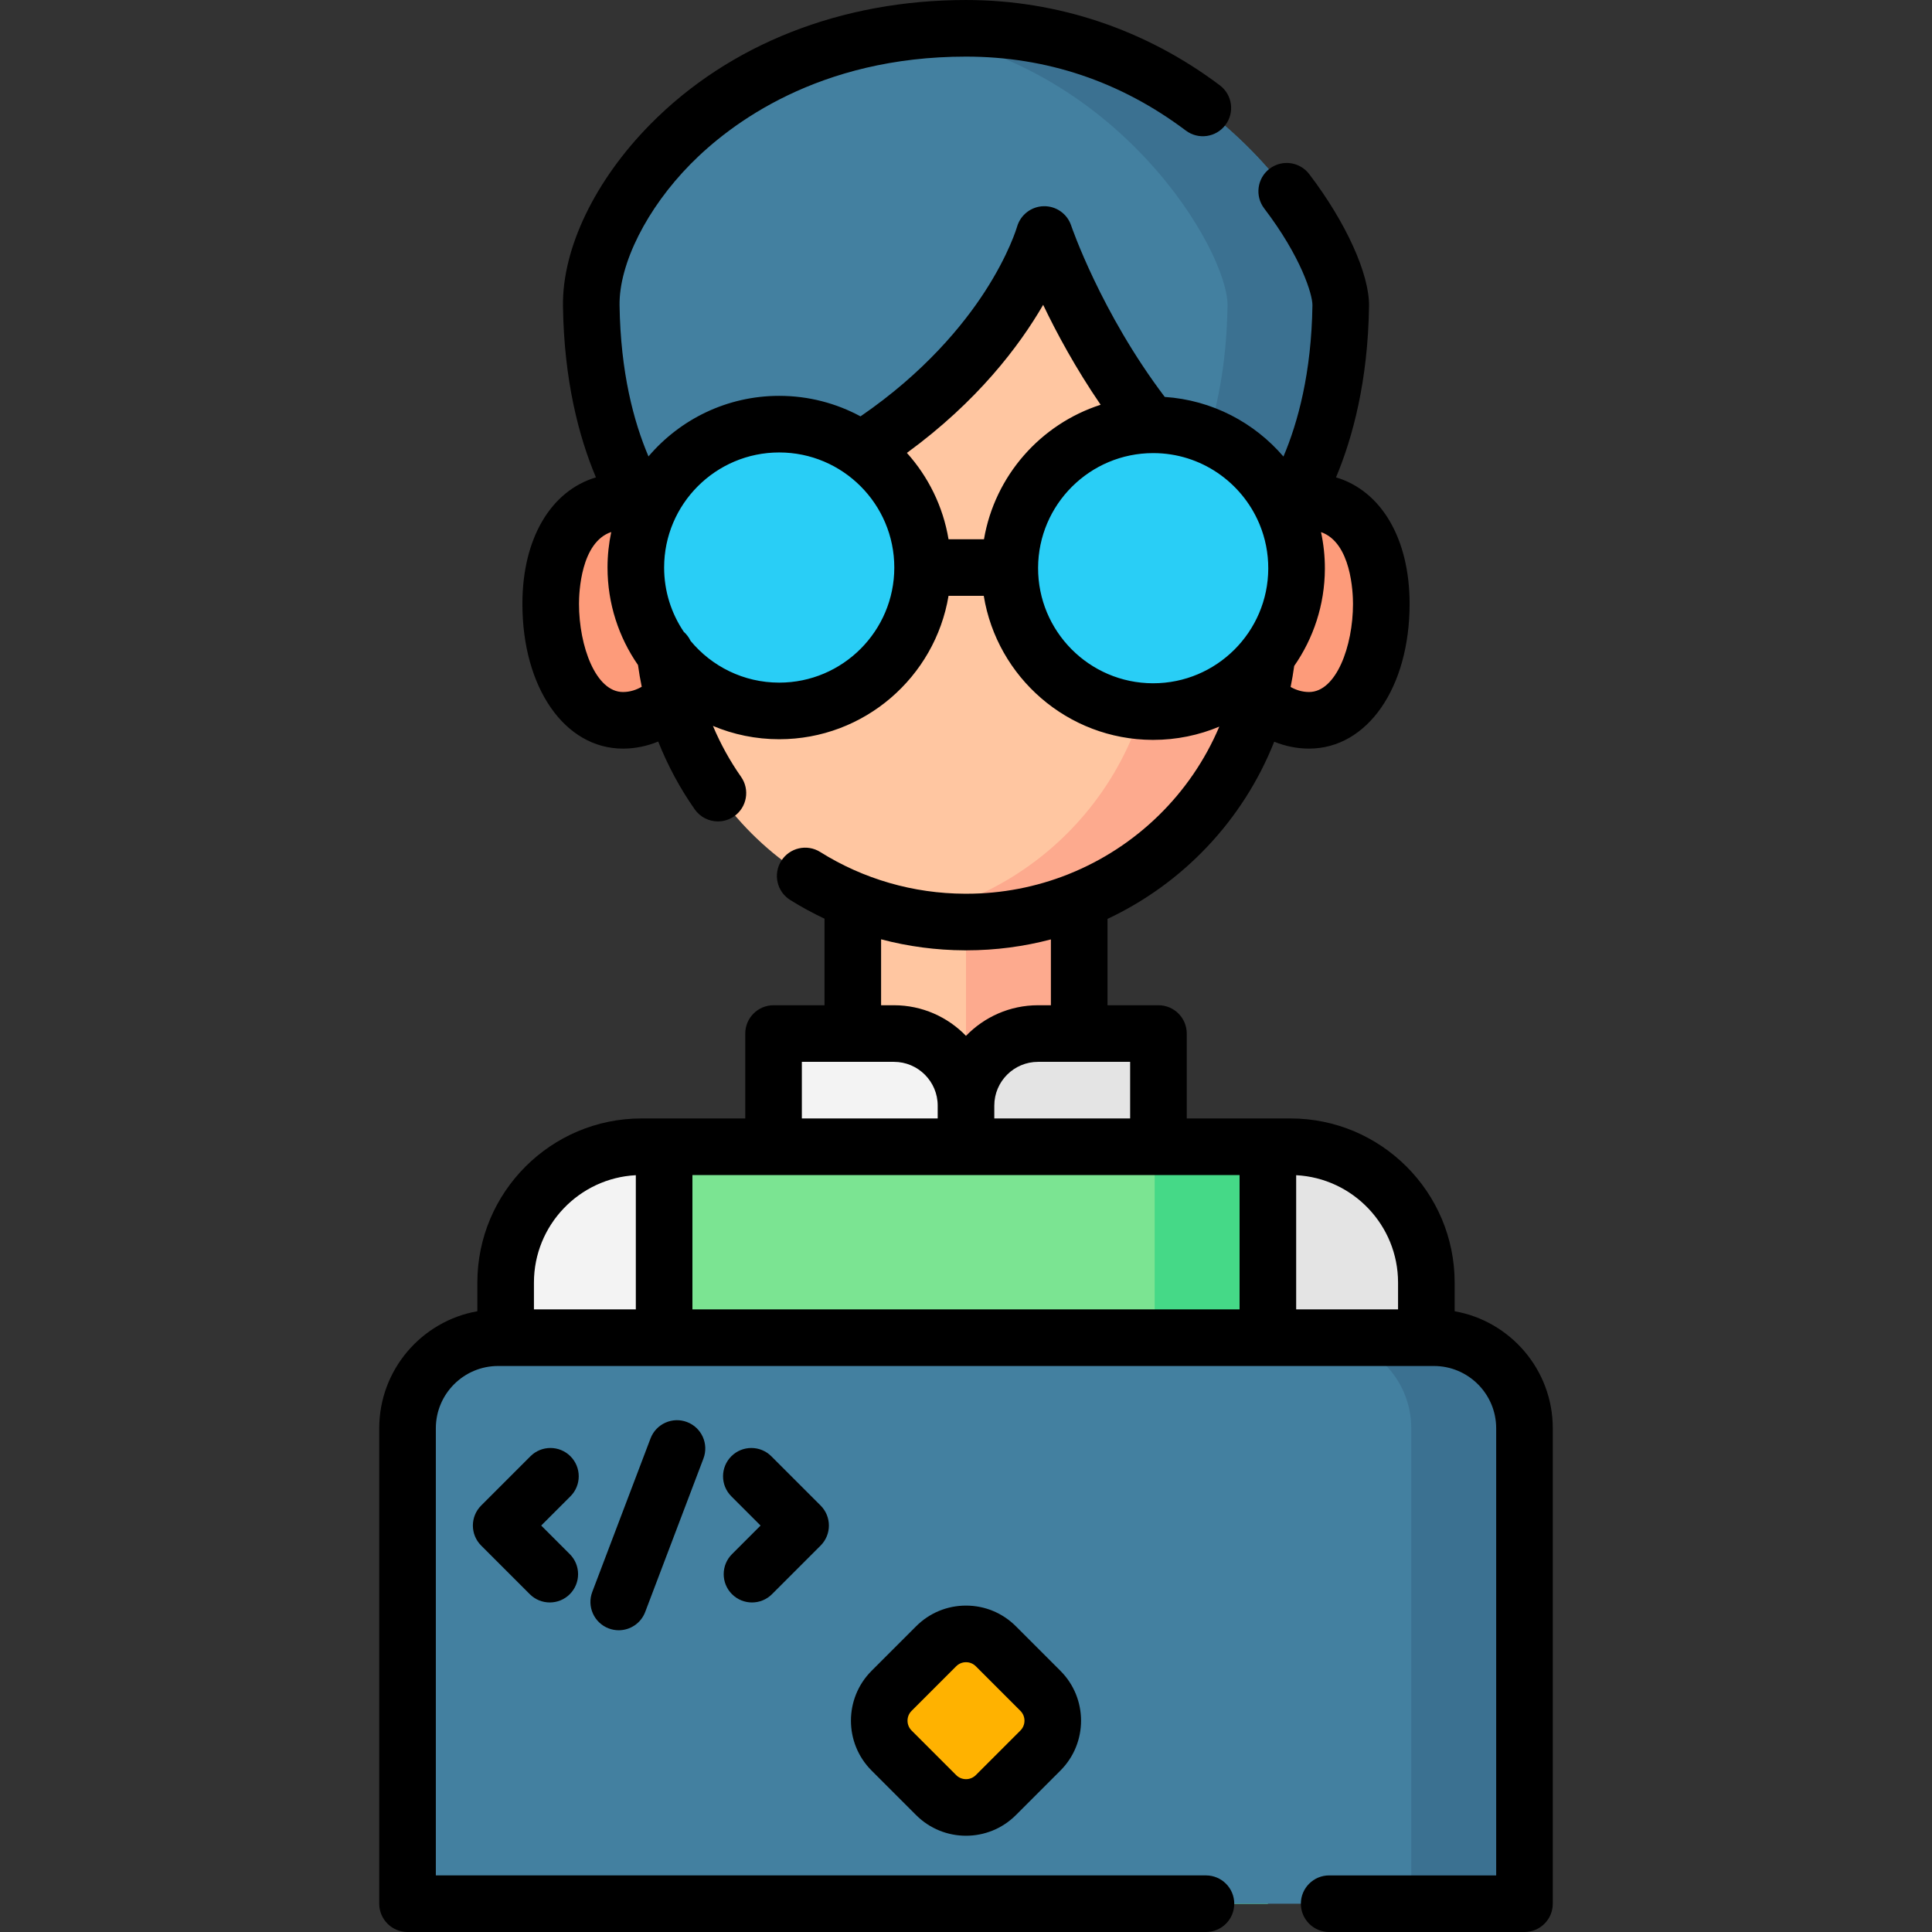 <svg id="Layer_1" enable-background="new 0 0 512 512" height="512" viewBox="0 0 512 512" width="512" xmlns="http://www.w3.org/2000/svg"><rect x="0" y="0" width="512" height="512" fill="#333333" stroke="none"/><g><path d="m176 303.901h160v200.599h-160z" fill="#7be492"/><path d="m306 303.901h30v200.599h-30z" fill="#45d987"/><path d="m226 221.537h60v82.364h-60z" fill="#ffc6a1"/><path d="m256 221.537h30v82.364h-30z" fill="#fdaa8e"/><path d="m256 303.901h-51v-30h31.904c10.546 0 19.096 8.549 19.096 19.096z" fill="#f3f3f3"/><path d="m256 303.901h51v-30h-31.904c-10.546 0-19.096 8.549-19.096 19.096z" fill="#e4e4e4"/><g fill="#fd9b7a"><path d="m187.03 161.94c0 15.99-9.821 28.953-21.936 28.953s-19.153-14.886-19.153-30.876 7.038-27.029 19.153-27.029c12.114 0 21.936 12.962 21.936 28.952z"/><path d="m324.97 161.94c0 15.99 9.821 28.953 21.936 28.953s19.153-14.886 19.153-30.876-7.038-27.029-19.153-27.029c-12.114 0-21.936 12.962-21.936 28.952z"/></g><path d="m175.687 164.167v-59.416c0-41.797 33.883-75.68 75.68-75.68h9.267c41.797 0 75.68 33.883 75.68 75.68v59.416c0 44.289-35.903 80.192-80.192 80.192h-.242c-44.29.001-80.193-35.903-80.193-80.192z" fill="#ffc6a1"/><path d="m260.634 29.071h-9.267c-3.519 0-6.975.26-10.366.725 36.889 5.056 65.313 36.677 65.313 74.955v59.416c0 39.203-28.137 71.814-65.313 78.792 4.824.906 9.792 1.4 14.879 1.4h.242c44.289 0 80.192-35.904 80.192-80.193v-59.416c-.001-41.795-33.884-75.679-75.68-75.679z" fill="#fdaa8e"/><path d="m336 396.692h42v-56.792c0-19.882-16.118-36-36-36h-6z" fill="#e4e4e4"/><path d="m134 396.692h42v-92.792h-6c-19.882 0-36 16.118-36 36z" fill="#f3f3f3"/><path d="m355.31 81.015c-.62 42.399-19 60.485-19 60.485-41.92-26.561-59.563-79.372-59.563-79.372s-15.644 57.026-101.057 79.372c0 0-18.38-18.085-19-60.485-.384-26.714 34.31-73.515 99.31-73.515s99.536 57.83 99.31 73.515z" fill="#4380a0"/><g><path d="m256 7.5c-5.463 0-10.707.338-15.739.959 55.776 7.576 85.258 58.06 85.049 72.556-.292 20.002-4.537 34.587-8.94 44.421 5.918 5.881 12.55 11.381 19.94 16.064 0 0 18.38-18.085 19-60.485.226-15.685-34.31-73.515-99.31-73.515z" fill="#3b7191"/></g><circle cx="206.5" cy="150.404" fill="#29cef6" r="38"/><circle cx="305.5" cy="150.404" fill="#29cef6" r="38"/><path d="m404 504.5h-296v-126c0-13.255 10.745-24 24-24h248c13.255 0 24 10.745 24 24z" fill="#4380a0"/><path d="m380 354.5h-30c13.255 0 24 10.745 24 24v126h30v-126c0-13.255-10.745-24-24-24z" fill="#3b7191"/><path d="m275.725 448.092-11.817-11.816c-4.367-4.368-11.448-4.368-15.816 0l-11.817 11.816c-4.367 4.367-4.367 11.448 0 15.816l11.817 11.816c4.367 4.367 11.448 4.367 15.816 0l11.817-11.816c4.367-4.367 4.367-11.449 0-15.816z" fill="#ffb200"/><g><path d="m385.5 347.491v-7.59c0-23.986-19.514-43.5-43.5-43.5h-6c-.003 0-.006 0-.01 0h-21.49v-22.5c0-4.142-3.357-7.5-7.5-7.5h-13.5v-22.883c19.983-9.393 35.923-26.116 44.181-46.954 2.956 1.195 6.071 1.826 9.229 1.826 15.441 0 26.649-16.137 26.649-38.37 0-17.386-7.59-29.967-19.499-33.514 4.397-10.491 8.461-25.479 8.748-45.376.125-8.466-6.098-22.202-15.853-34.993-2.512-3.293-7.216-3.928-10.512-1.416-3.294 2.512-3.928 7.218-1.416 10.512 9.755 12.791 12.824 22.822 12.782 25.678-.26 17.925-3.866 31.091-7.681 40.078-7.725-9.001-18.895-14.96-31.46-15.801-16.938-22.378-24.728-45.205-24.806-45.436-1.042-3.12-4.011-5.187-7.288-5.105-3.288.075-6.148 2.299-7.048 5.462-.021.072-2.113 7.277-8.586 17.249-5.664 8.724-15.907 21.337-32.897 32.979-6.417-3.464-13.754-5.435-21.544-5.435-13.864 0-26.292 6.24-34.644 16.051-3.932-9.228-7.407-22.311-7.667-40.042-.156-10.989 7.233-25.687 18.825-37.444 10.483-10.63 33.904-28.467 72.987-28.467 21.358 0 40.958 6.594 58.255 19.597 3.312 2.491 8.014 1.822 10.502-1.488 2.489-3.311 1.822-8.013-1.488-10.501-19.673-14.79-42.935-22.608-67.269-22.608-33.013 0-62.727 11.698-83.667 32.938-14.708 14.918-23.359 32.932-23.142 48.191.289 19.749 4.22 34.656 8.736 45.381-11.902 3.552-19.487 16.13-19.487 33.51 0 22.233 11.208 38.37 26.65 38.37 3.198 0 6.353-.648 9.342-1.873 2.513 6.329 5.753 12.373 9.682 17.971 1.46 2.08 3.784 3.191 6.145 3.191 1.488 0 2.992-.442 4.303-1.362 3.39-2.38 4.209-7.057 1.83-10.448-2.967-4.226-5.46-8.759-7.456-13.497 5.407 2.271 11.341 3.53 17.564 3.53 22.534 0 41.283-16.469 44.871-38h9.335c3.505 21.546 22.193 38.087 44.728 38.172h.174c6.203 0 12.121-1.251 17.517-3.512-7.559 17.866-22.009 31.906-39.874 39.063-.095.038-.189.075-.282.116-8.318 3.292-17.364 5.102-26.801 5.102-.093 0-.188 0-.281 0h-.227c-13.597-.051-26.838-3.875-38.292-11.057-3.509-2.203-8.139-1.14-10.338 2.37-2.201 3.509-1.14 8.138 2.37 10.338 2.94 1.844 5.983 3.493 9.102 4.965v22.94h-13.502c-4.142 0-7.5 3.358-7.5 7.5v22.5h-21.49c-.003 0-.006 0-.01 0h-6c-23.986 0-43.5 19.514-43.5 43.5v7.59c-14.755 2.61-26 15.517-26 31.009v126c0 4.142 3.358 7.5 7.5 7.5h211.588c4.143 0 7.5-3.358 7.5-7.5s-3.357-7.5-7.5-7.5h-204.088v-118.498c0-9.098 7.402-16.5 16.5-16.5h248c9.098 0 16.5 7.402 16.5 16.5v118.5h-44.261c-4.143 0-7.5 3.358-7.5 7.5s3.357 7.5 7.5 7.5h51.761c4.143 0 7.5-3.358 7.5-7.5v-126c0-15.492-11.245-28.399-26-31.009zm-38.59-164.101c-1.865 0-3.501-.562-4.884-1.337.378-1.832.688-3.691.952-5.567 5.086-7.313 8.091-16.177 8.128-25.738.013-3.341-.347-6.596-1.022-9.736 8.021 2.787 8.476 16.092 8.476 19.008 0 11.239-4.455 23.37-11.65 23.37zm-70.461-102.608c3.564 7.456 8.591 16.782 15.232 26.483-15.924 5.133-28.048 18.818-30.917 35.639h-9.393c-1.451-8.706-5.375-16.584-11.034-22.88 18.711-13.662 29.799-28.346 36.112-39.242zm-111.359 102.608c-7.196 0-11.65-12.131-11.65-23.37 0-2.924.458-16.3 8.546-19.033-.642 3.04-.986 6.189-.986 9.417 0 9.59 2.99 18.491 8.075 25.835.267 1.932.595 3.854.991 5.76-1.403.802-3.069 1.391-4.976 1.391zm41.41-2.486c-9.443 0-17.896-4.314-23.495-11.074-.435-.921-1.049-1.73-1.794-2.393-3.289-4.867-5.211-10.73-5.211-17.033 0-16.818 13.682-30.5 30.5-30.5s30.5 13.682 30.5 30.5-13.682 30.5-30.5 30.5zm98.99.172c-16.817-.063-30.448-13.797-30.385-30.615.063-16.78 13.732-30.385 30.498-30.385h.117c12.534.047 23.295 7.691 27.938 18.542.049.127.103.251.158.375 1.487 3.607 2.304 7.558 2.288 11.696-.064 16.78-13.733 30.386-30.498 30.386-.037.002-.078.001-.116.001zm-5.99 115.325h-36v-3.405c0-6.394 5.202-11.595 11.596-11.595h24.404zm-66-47.472c7.172 1.892 14.596 2.888 22.116 2.916h.227.338c7.698 0 15.175-1.016 22.319-2.889v17.444h-3.404c-7.488 0-14.258 3.115-19.096 8.111-4.838-4.996-11.608-8.111-19.096-8.111h-3.404zm-21 32.472h24.404c6.394 0 11.596 5.202 11.596 11.595v3.405h-36zm-71 58.499c0-15.211 11.98-27.678 27-28.461v35.561h-27zm42-28.499h145v35.599h-145zm160 35.599v-35.561c15.02.783 27 13.25 27 28.461v7.1z"/><path d="m256 425.5c-4.991 0-9.683 1.944-13.211 5.473l-11.817 11.816c-7.284 7.284-7.285 19.137 0 26.422l11.817 11.816c3.642 3.643 8.427 5.463 13.211 5.463s9.569-1.821 13.211-5.463l11.816-11.816c7.284-7.285 7.284-19.138 0-26.422l-11.816-11.816c-3.528-3.529-8.22-5.473-13.211-5.473zm14.421 33.105-11.816 11.816c-1.436 1.437-3.773 1.435-5.209 0l-11.816-11.816c-1.437-1.436-1.437-3.773 0-5.209l11.817-11.816c.938-.939 2.035-1.079 2.604-1.079s1.666.14 2.604 1.079l11.816 11.816c1.436 1.436 1.436 3.773 0 5.209z"/><path d="m151.175 385.929c-2.929-2.929-7.678-2.929-10.606 0l-13.054 13.054c-2.929 2.929-2.929 7.678 0 10.606l12.882 12.882c1.464 1.464 3.384 2.197 5.303 2.197s3.839-.732 5.303-2.197c2.929-2.929 2.929-7.678 0-10.606l-7.579-7.579 7.751-7.751c2.929-2.928 2.929-7.677 0-10.606z"/><path d="m193.983 422.472c1.464 1.465 3.384 2.197 5.303 2.197s3.839-.732 5.303-2.197l12.881-12.882c2.929-2.929 2.929-7.678 0-10.606l-13.054-13.054c-2.929-2.929-7.678-2.929-10.606 0-2.929 2.929-2.929 7.678 0 10.606l7.751 7.751-7.578 7.579c-2.929 2.928-2.929 7.677 0 10.606z"/><path d="m172.395 381.206-15.436 40.666c-1.47 3.873.478 8.204 4.35 9.673.876.333 1.775.49 2.66.49 3.025 0 5.876-1.844 7.013-4.84l15.436-40.666c1.47-3.873-.478-8.204-4.35-9.673-3.871-1.47-8.203.478-9.673 4.35z"/></g></g></svg>